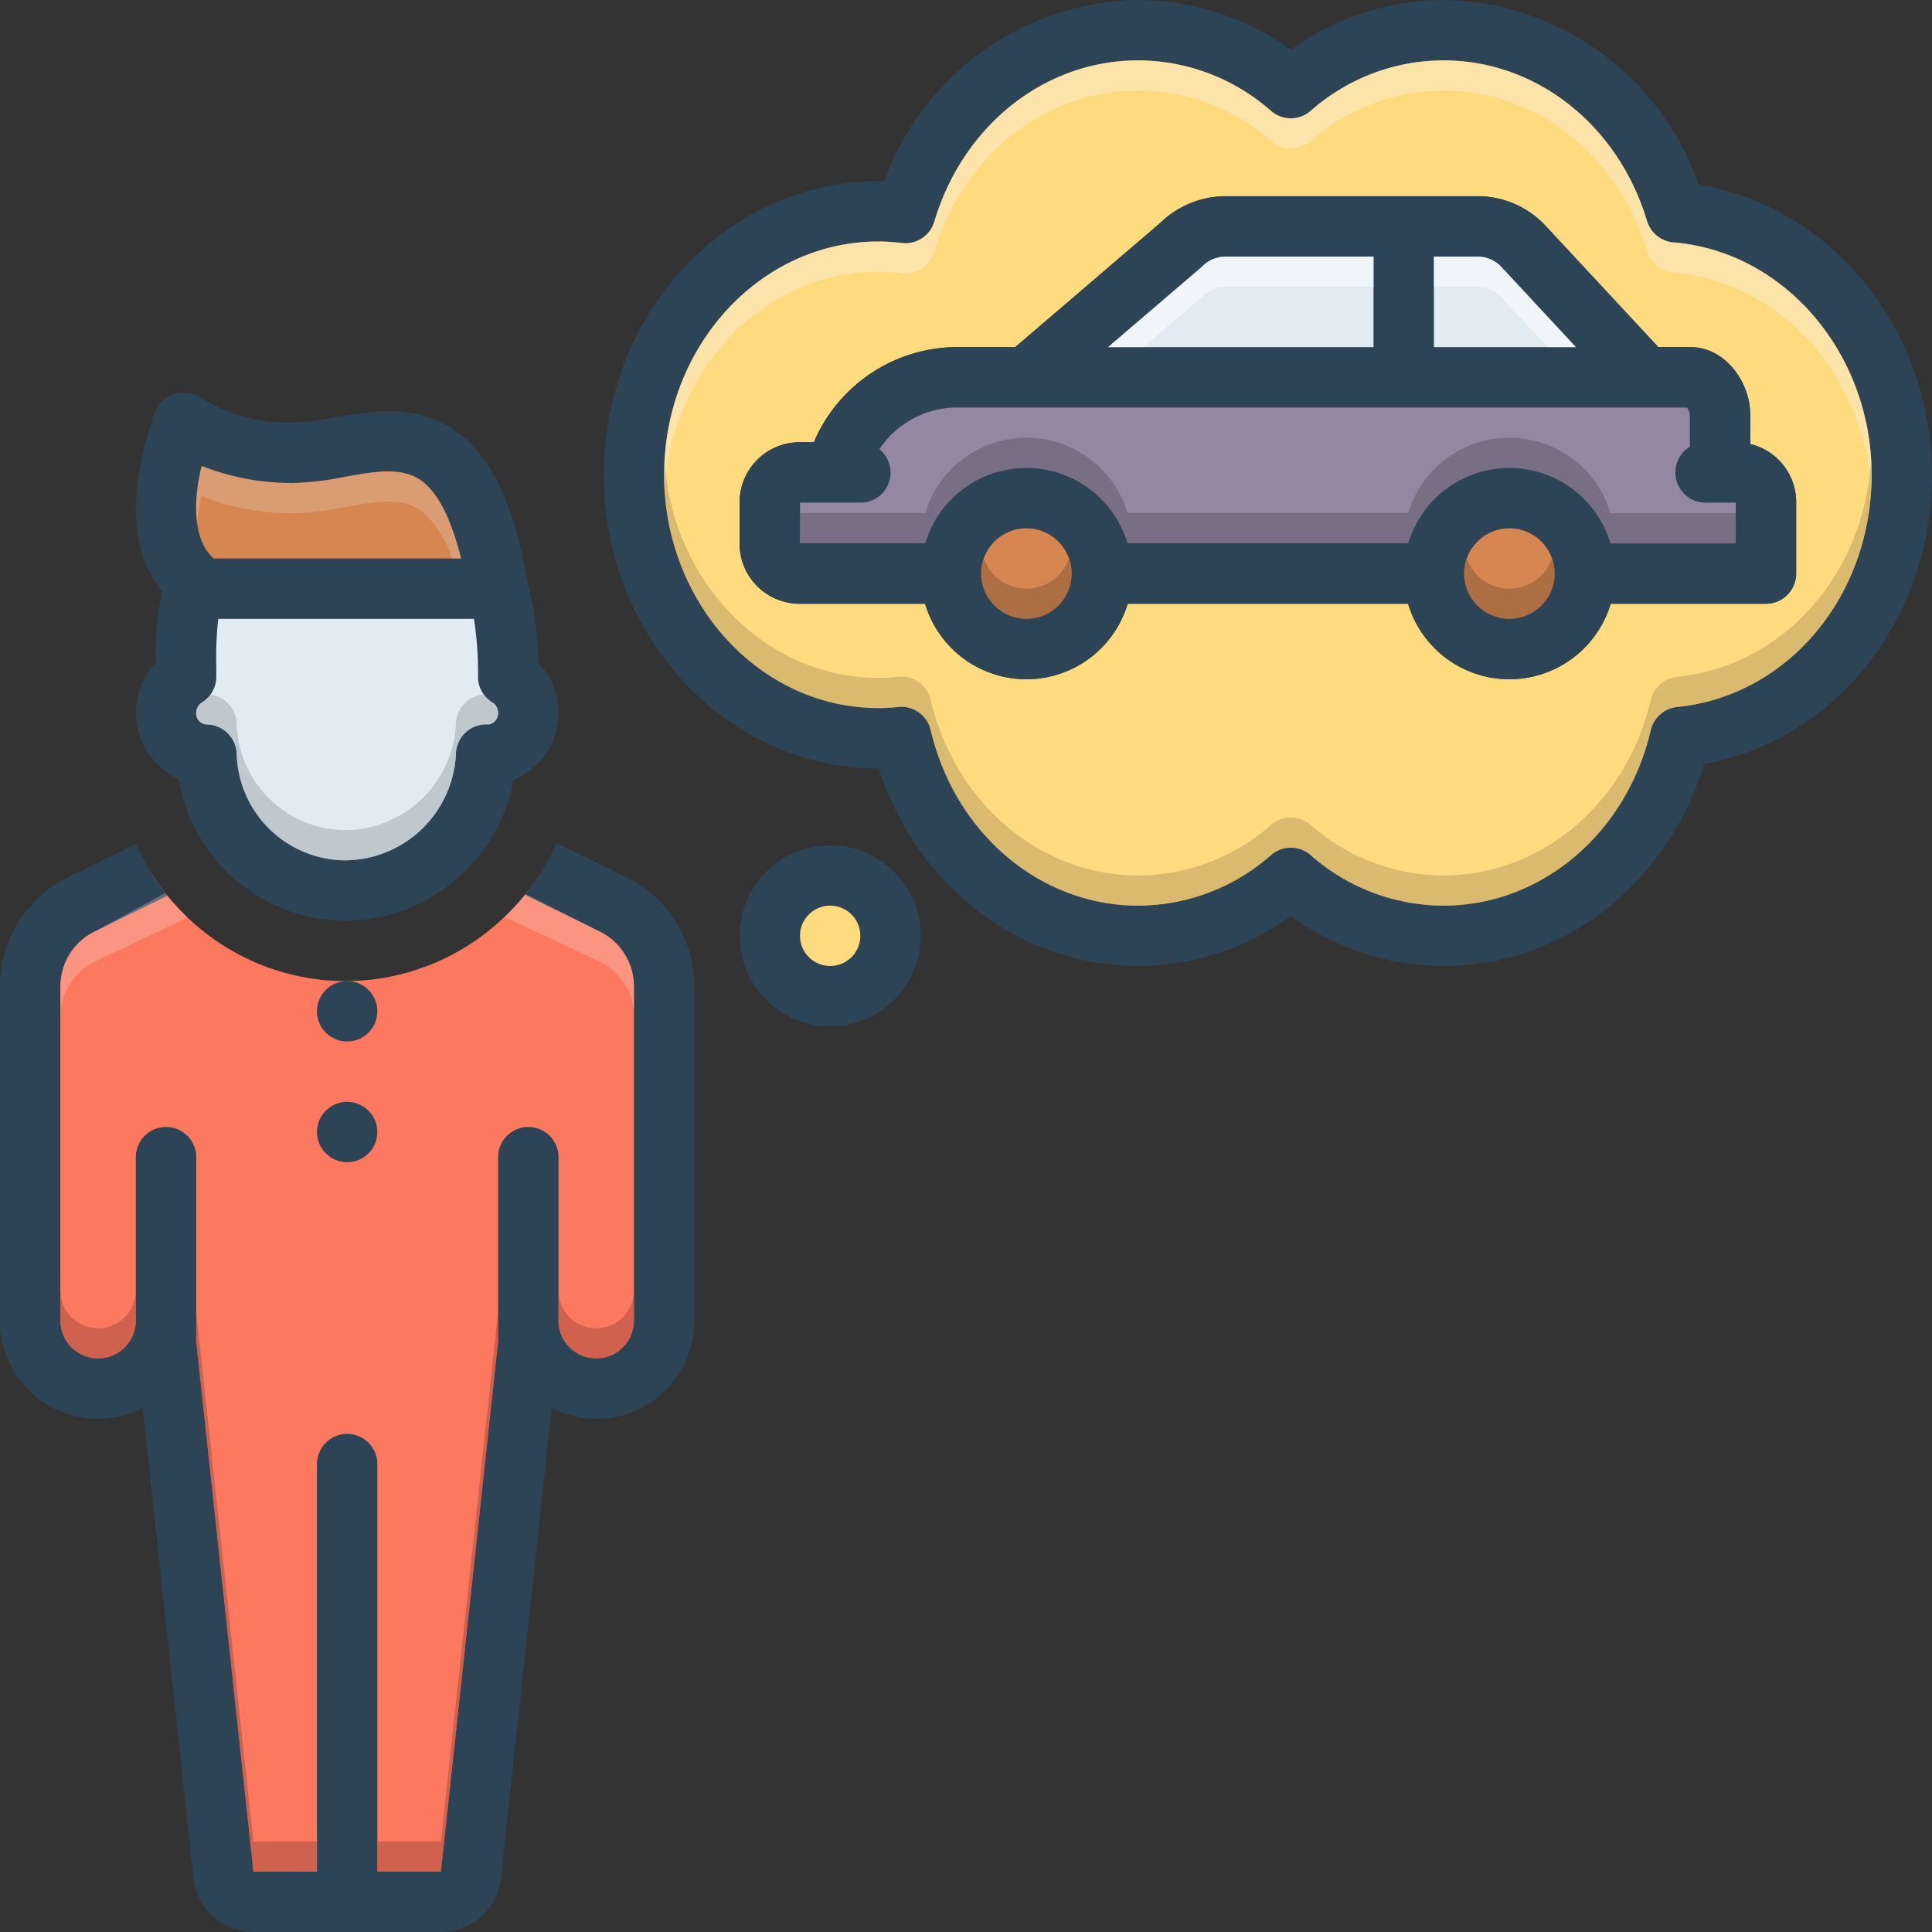 <svg id="Layer_1" viewBox="0 0 128 128" xmlns="http://www.w3.org/2000/svg" data-name="Layer 1"><rect x="0" y="0" width="128" height="128" fill="#333333" stroke="none"/><path d="m44 90.63c-.42-.41-9.83 0-9.83 0l-3.93 34.48h-14.45l-5.45-34.05h-6.47l-1.39-2.2v-26.14l7.49-4.97a15.553 15.553 0 0 0 .98 1.42 16.245 16.245 0 0 0 1.48 1.62 15.179 15.179 0 0 0 10.32 4.21h.13a15.228 15.228 0 0 0 10.54-4.25 14.415 14.415 0 0 0 1.4-1.52c.21-.26.41-.53.6-.8l8.58 5.08s.42 27.54 0 27.12z" fill="#fc785e"/><path d="m112.53 12.23a18.174 18.174 0 0 0 -16.89-12.23 17.378 17.378 0 0 0 -10.12 3.3 17.378 17.378 0 0 0 -10.12-3.3 18.163 18.163 0 0 0 -16.81 12h-.4c-10.03 0-18.19 8.73-18.19 19.45 0 10.73 8.16 19.46 18.19 19.46h.03c2.51 7.79 9.36 13.09 17.18 13.09a17.378 17.378 0 0 0 10.12-3.3 17.378 17.378 0 0 0 10.12 3.3c7.91 0 14.83-5.43 17.27-13.38 8.69-1.58 15.09-9.57 15.09-19.17 0-9.62-6.69-17.8-15.47-19.22zm-1.41 34.61a2.001 2.001 0 0 0 -1.75 1.53c-1.6 6.85-7.25 11.63-13.73 11.63a13.328 13.328 0 0 1 -8.81-3.35 1.996 1.996 0 0 0 -2.62 0 13.347 13.347 0 0 1 -8.81 3.35c-6.48 0-12.13-4.78-13.74-11.63a1.99 1.99 0 0 0 -2.15-1.53 12.575 12.575 0 0 1 -1.32.07c-7.82 0-14.19-6.93-14.19-15.46 0-8.52 6.37-15.45 14.19-15.45a12.454 12.454 0 0 1 1.56.1 1.997 1.997 0 0 0 2.15-1.42c1.91-6.39 7.33-10.68 13.5-10.68a13.347 13.347 0 0 1 8.81 3.35 2.004 2.004 0 0 0 2.62 0 13.328 13.328 0 0 1 8.81-3.35c6.15 0 11.57 4.28 13.48 10.64a2.004 2.004 0 0 0 1.75 1.42c7.36.6 13.13 7.36 13.13 15.39 0 8.04-5.54 14.65-12.88 15.39z" fill="#2d4356"/><path d="m110.87 16.06a2.004 2.004 0 0 1 -1.75-1.42c-1.91-6.36-7.33-10.64-13.48-10.64a13.328 13.328 0 0 0 -8.81 3.35 2.004 2.004 0 0 1 -2.62 0 13.347 13.347 0 0 0 -8.81-3.35c-6.17 0-11.59 4.29-13.5 10.68a1.997 1.997 0 0 1 -2.15 1.42 12.454 12.454 0 0 0 -1.56-.1c-7.82 0-14.19 6.93-14.19 15.45 0 8.53 6.37 15.46 14.19 15.46a12.575 12.575 0 0 0 1.32-.07 1.99 1.99 0 0 1 2.15 1.53c1.61 6.85 7.26 11.63 13.74 11.63a13.347 13.347 0 0 0 8.81-3.35 1.996 1.996 0 0 1 2.62 0 13.328 13.328 0 0 0 8.81 3.35c6.48 0 12.13-4.78 13.73-11.63a2.001 2.001 0 0 1 1.75-1.53c7.34-.74 12.88-7.35 12.88-15.39 0-8.03-5.77-14.79-13.13-15.39zm8.13 21.94a2.006 2.006 0 0 1 -2 2h-10.29a7.002 7.002 0 0 1 -13.42 0h-18.58a7.002 7.002 0 0 1 -13.42 0h-8.26a3.981 3.981 0 0 1 -4.03-3.91v-2.87a3.983 3.983 0 0 1 4.03-3.92h.89a10.347 10.347 0 0 1 9.24-6.3h4.1l9.61-8.23a6.245 6.245 0 0 1 4.35-1.77h16.65a6.147 6.147 0 0 1 4.61 2.05l7.39 7.95h2.13c2.33 0 3.96 2.36 3.96 4.48v1.94a3.953 3.953 0 0 1 3.04 3.8z" fill="#ffdb80"/><path d="m115.96 29.42v-1.94c0-2.12-1.63-4.48-3.96-4.48h-2.13l-7.39-7.95a6.147 6.147 0 0 0 -4.61-2.05h-16.65a6.245 6.245 0 0 0 -4.35 1.77l-9.61 8.23h-4.1a10.347 10.347 0 0 0 -9.24 6.3h-.89a3.983 3.983 0 0 0 -4.03 3.92v2.87a3.981 3.981 0 0 0 4.03 3.91h8.26a7.002 7.002 0 0 0 13.42 0h18.58a7.002 7.002 0 0 0 13.42 0h10.29a2.006 2.006 0 0 0 2-2v-4.78a3.953 3.953 0 0 0 -3.04-3.8zm-20.96-12.42h2.87a2.16 2.16 0 0 1 1.65.74l4.89 5.26h-9.41zm-15.47.76a1.669 1.669 0 0 0 .14-.13 2.176 2.176 0 0 1 1.55-.63h9.78v6h-17.59zm-11.53 23.24a3 3 0 1 1 3-3 3.009 3.009 0 0 1 -3 3zm32 0a3 3 0 1 1 3-3 3.009 3.009 0 0 1 -3 3zm15-5h-8.3a6.991 6.991 0 0 0 -13.4-.01h-18.6a6.993 6.993 0 0 0 -13.4 0h-8.3v-2.69h4a1.991 1.991 0 0 0 1.26-3.54 6.215 6.215 0 0 1 4.9-2.76h48.61a1.122 1.122 0 0 1 .19.48v2.12a1.995 1.995 0 0 0 1.04 3.7h1.97a.101.101 0 0 0 .03.01z" fill="#2d4356"/><path d="m91 17v6h-17.59l6.12-5.24a1.669 1.669 0 0 0 .14-.13 2.176 2.176 0 0 1 1.55-.63z" fill="#e1ebf4"/><path d="m104.41 23h-9.41v-6h2.87a2.16 2.16 0 0 1 1.65.74z" fill="#e1ebf4"/><circle cx="100" cy="38" fill="#d68751" r="3"/><path d="m115 33.31v2.69h-8.3a6.991 6.991 0 0 0 -13.4-.01h-18.6a6.993 6.993 0 0 0 -13.4 0h-8.3v-2.69h4a1.991 1.991 0 0 0 1.26-3.54 6.215 6.215 0 0 1 4.9-2.76h48.61a1.122 1.122 0 0 1 .19.48v2.12a1.995 1.995 0 0 0 1.04 3.7h1.97a.101.101 0 0 0 .03.01z" fill="#9387a2"/><circle cx="68" cy="38" fill="#d68751" r="3"/><path d="m41.417 58.086-4.549-2.231a15.409 15.409 0 0 1 -2.096 3.427l4.884 2.395a4.059 4.059 0 0 1 2.344 3.631v22.191a2.5 2.5 0 0 1 -5 0v-10.833a2 2 0 0 0 -4 0v12.226l-3.79 35.107-4.21.002v-27.002a2 2 0 0 0 -4 0v27.004l-4.209.002-3.791-35.113v-12.226a2 2 0 0 0 -4 0v10.833a2.5 2.5 0 0 1 -5 0v-22.191a4.059 4.059 0 0 1 2.344-3.631l4.751-2.33a15.206 15.206 0 0 1 -2.09-3.43l-4.422 2.169a8.032 8.032 0 0 0 -4.583 7.223v22.191a6.488 6.488 0 0 0 9.451 5.784l3.363 31.158a3.996 3.996 0 0 0 3.976 3.558h12.42a3.998 3.998 0 0 0 3.976-3.564l3.363-31.151a6.488 6.488 0 0 0 9.451-5.784v-22.191a8.033 8.033 0 0 0 -4.583-7.223z" fill="#2d4356"/><path d="m35.66 43.89a21.94 21.94 0 0 0 -.7-5.28c-.88-5.19-2.4-8.39-4.78-10.06-2.64-1.86-5.63-1.32-8.04-.89a17.093 17.093 0 0 1 -2.72.34 11.259 11.259 0 0 1 -6.09-1.61 1.995 1.995 0 0 0 -1.77-.3 1.964 1.964 0 0 0 -1.3 1.24c-2.32 6.52-1 10.05.48 11.85a19.215 19.215 0 0 0 -.41 4.72 4.821 4.821 0 0 0 1.51 7.72 11.23 11.23 0 0 0 10.91 9.38h.13a11.379 11.379 0 0 0 11.14-9.32 4.783 4.783 0 0 0 2.98-4.45 4.859 4.859 0 0 0 -1.34-3.34zm-22.3-13.02a16.329 16.329 0 0 0 6.06 1.13 19.598 19.598 0 0 0 3.43-.41c2.01-.36 3.75-.67 5.03.23 1.11.78 2.01 2.52 2.67 5.18h-16.39c-.56-.47-1.78-2.01-.8-6.13zm19.03 17.13a1.212 1.212 0 0 0 -.18-.01 2.007 2.007 0 0 0 -2 1.9 7.402 7.402 0 0 1 -7.33 7.11h-.1a7.255 7.255 0 0 1 -7.1-7.07 2.007 2.007 0 0 0 -2.01-1.93.729.729 0 0 1 -.67-.77.804.804 0 0 1 .36-.68 1.997 1.997 0 0 0 .97-1.71v-.73a22.365 22.365 0 0 1 .13-3.11h16.94a22.629 22.629 0 0 1 .27 3.84 1.997 1.997 0 0 0 .97 1.71.804.804 0 0 1 .36.68.747.747 0 0 1 -.61.77z" fill="#2d4356"/><path d="m30.55 37h-16.39c-.56-.47-1.78-2.01-.8-6.13a16.329 16.329 0 0 0 6.06 1.13 19.598 19.598 0 0 0 3.43-.41c2.01-.36 3.75-.67 5.03.23 1.11.78 2.01 2.52 2.67 5.18z" fill="#d68751"/><path d="m33 47.23a.747.747 0 0 1 -.61.77 1.212 1.212 0 0 0 -.18-.01 2.007 2.007 0 0 0 -2 1.9 7.402 7.402 0 0 1 -7.33 7.11h-.1a7.255 7.255 0 0 1 -7.1-7.07 2.007 2.007 0 0 0 -2.01-1.93.729.729 0 0 1 -.67-.77.804.804 0 0 1 .36-.68 1.997 1.997 0 0 0 .97-1.71v-.73a22.365 22.365 0 0 1 .13-3.11h16.94a22.629 22.629 0 0 1 .27 3.84 1.997 1.997 0 0 0 .97 1.71.804.804 0 0 1 .36.68z" fill="#e1ebf4"/><path d="m55 56a6 6 0 1 0 6 6 6.005 6.005 0 0 0 -6-6zm0 8a2 2 0 1 1 2-2 2.006 2.006 0 0 1 -2 2z" fill="#2d4356"/><circle cx="55" cy="62" fill="#ffdb80" r="2"/><circle cx="23" cy="67" fill="#2d4356" r="2"/><circle cx="23" cy="75" fill="#2d4356" r="2"/><g fill="#a54b3f"><path d="m42 85.5v2a2.5 2.5 0 0 1 -5 0v-2a2.5 2.5 0 0 0 5 0z" opacity=".5"/><path d="m9 85.5v2a2.5 2.5 0 0 1 -5 0v-2a2.5 2.5 0 0 0 5 0z" opacity=".5"/><path d="m21 122v2l-4.21.01-3.79-35.12v-2l3.79 35.12z" opacity=".5"/><path d="m33 86.89v2l-3.79 35.11h-4.21v-2h4.21z" opacity=".5"/></g><path d="m33 47.23a.747.747 0 0 1 -.61.77 1.212 1.212 0 0 0 -.18-.01 2.007 2.007 0 0 0 -2 1.9 7.402 7.402 0 0 1 -7.33 7.11h-.1a7.255 7.255 0 0 1 -7.1-7.07 2.007 2.007 0 0 0 -2.01-1.93.729.729 0 0 1 -.67-.77.804.804 0 0 1 .36-.68 2.229 2.229 0 0 0 .58-.52 1.985 1.985 0 0 1 1.74 1.9 7.255 7.255 0 0 0 7.1 7.07h.1a7.402 7.402 0 0 0 7.33-7.11 1.984 1.984 0 0 1 1.84-1.88 1.919 1.919 0 0 0 .59.54.804.804 0 0 1 .36.68z" fill="#9fa5aa" opacity=".5"/><path d="m124 31.45c0 .35-.01.69-.04 1.03-.43-7.6-6.03-13.84-13.09-14.42a2.004 2.004 0 0 1 -1.75-1.42c-1.91-6.36-7.33-10.64-13.48-10.64a13.328 13.328 0 0 0 -8.81 3.35 2.004 2.004 0 0 1 -2.62 0 13.347 13.347 0 0 0 -8.81-3.35c-6.17 0-11.59 4.29-13.5 10.68a1.997 1.997 0 0 1 -2.15 1.42 12.454 12.454 0 0 0 -1.56-.1c-7.51 0-13.68 6.39-14.16 14.45-.02-.33-.03-.66-.03-1 0-8.52 6.37-15.45 14.19-15.45a12.454 12.454 0 0 1 1.56.1 1.997 1.997 0 0 0 2.15-1.42c1.91-6.39 7.33-10.68 13.5-10.68a13.347 13.347 0 0 1 8.81 3.35 2.004 2.004 0 0 0 2.62 0 13.328 13.328 0 0 1 8.81-3.35c6.15 0 11.57 4.28 13.48 10.64a2.004 2.004 0 0 0 1.75 1.42c7.36.6 13.13 7.36 13.13 15.39z" fill="#f9edd2" opacity=".5"/><path d="m124 31.45c0 8.04-5.54 14.65-12.88 15.39a2.001 2.001 0 0 0 -1.75 1.53c-1.6 6.85-7.25 11.63-13.73 11.63a13.328 13.328 0 0 1 -8.81-3.35 1.996 1.996 0 0 0 -2.62 0 13.347 13.347 0 0 1 -8.81 3.35c-6.48 0-12.13-4.78-13.74-11.63a1.99 1.99 0 0 0 -2.15-1.53 12.575 12.575 0 0 1 -1.32.07c-7.82 0-14.19-6.93-14.19-15.46 0-.34.01-.67.03-1 .47 8.06 6.65 14.46 14.16 14.46a12.575 12.575 0 0 0 1.32-.07 1.99 1.99 0 0 1 2.15 1.53c1.61 6.85 7.26 11.63 13.74 11.63a13.347 13.347 0 0 0 8.81-3.35 1.996 1.996 0 0 1 2.62 0 13.328 13.328 0 0 0 8.81 3.35c6.48 0 12.13-4.78 13.73-11.63a2.001 2.001 0 0 1 1.75-1.53c7.02-.71 12.4-6.79 12.84-14.36.03.32.04.64.04.97z" fill="#ad9359" opacity=".45"/><path d="m115 34v2h-8.3a6.991 6.991 0 0 0 -13.4-.01h-18.6a6.993 6.993 0 0 0 -13.4 0h-8.3v-2h8.3a6.993 6.993 0 0 1 13.4 0h18.6a6.991 6.991 0 0 1 13.4.01z" fill="#5f5968" opacity=".5"/><path d="m71 38a3 3 0 0 1 -6 0 2.772 2.772 0 0 1 .18-1 2.988 2.988 0 0 0 5.64 0 2.772 2.772 0 0 1 .18 1z" fill="#72492d" opacity=".4"/><path d="m103 38a3 3 0 0 1 -6 0 2.772 2.772 0 0 1 .18-1 2.988 2.988 0 0 0 5.64 0 2.772 2.772 0 0 1 .18 1z" fill="#72492d" opacity=".4"/><path d="m104.41 23h-1.86l-3.03-3.26a2.16 2.16 0 0 0 -1.65-.74h-2.87v-2h2.87a2.16 2.16 0 0 1 1.65.74z" fill="#fff" opacity=".5"/><path d="m91 17v2h-9.78a2.176 2.176 0 0 0 -1.55.63 1.669 1.669 0 0 1 -.14.13l-3.78 3.24h-2.34l6.12-5.24a1.669 1.669 0 0 0 .14-.13 2.176 2.176 0 0 1 1.55-.63z" fill="#fff" opacity=".5"/><path d="m12.43 60.79-6.09 2.89a4.067 4.067 0 0 0 -2.34 3.63v-2a4.067 4.067 0 0 1 2.34-3.63l4.61-2.51a16.245 16.245 0 0 0 1.48 1.62z" fill="#f9dbd7" opacity=".3"/><path d="m42 65.31v2a4.067 4.067 0 0 0 -2.34-3.63l-6.24-2.93a14.415 14.415 0 0 0 1.4-1.52l4.84 2.45a4.067 4.067 0 0 1 2.34 3.63z" fill="#f9dbd7" opacity=".3"/><path d="m30.55 37h-.61a6.559 6.559 0 0 0 -2.06-3.18c-1.28-.9-3.02-.59-5.03-.23a19.598 19.598 0 0 1 -3.43.41 16.329 16.329 0 0 1 -6.06-1.13 14.375 14.375 0 0 0 -.31 1.79 10.581 10.581 0 0 1 .31-3.79 16.329 16.329 0 0 0 6.06 1.13 19.598 19.598 0 0 0 3.43-.41c2.01-.36 3.75-.67 5.03.23 1.11.78 2.01 2.52 2.67 5.18z" fill="#e5d0c3" opacity=".3"/></svg>